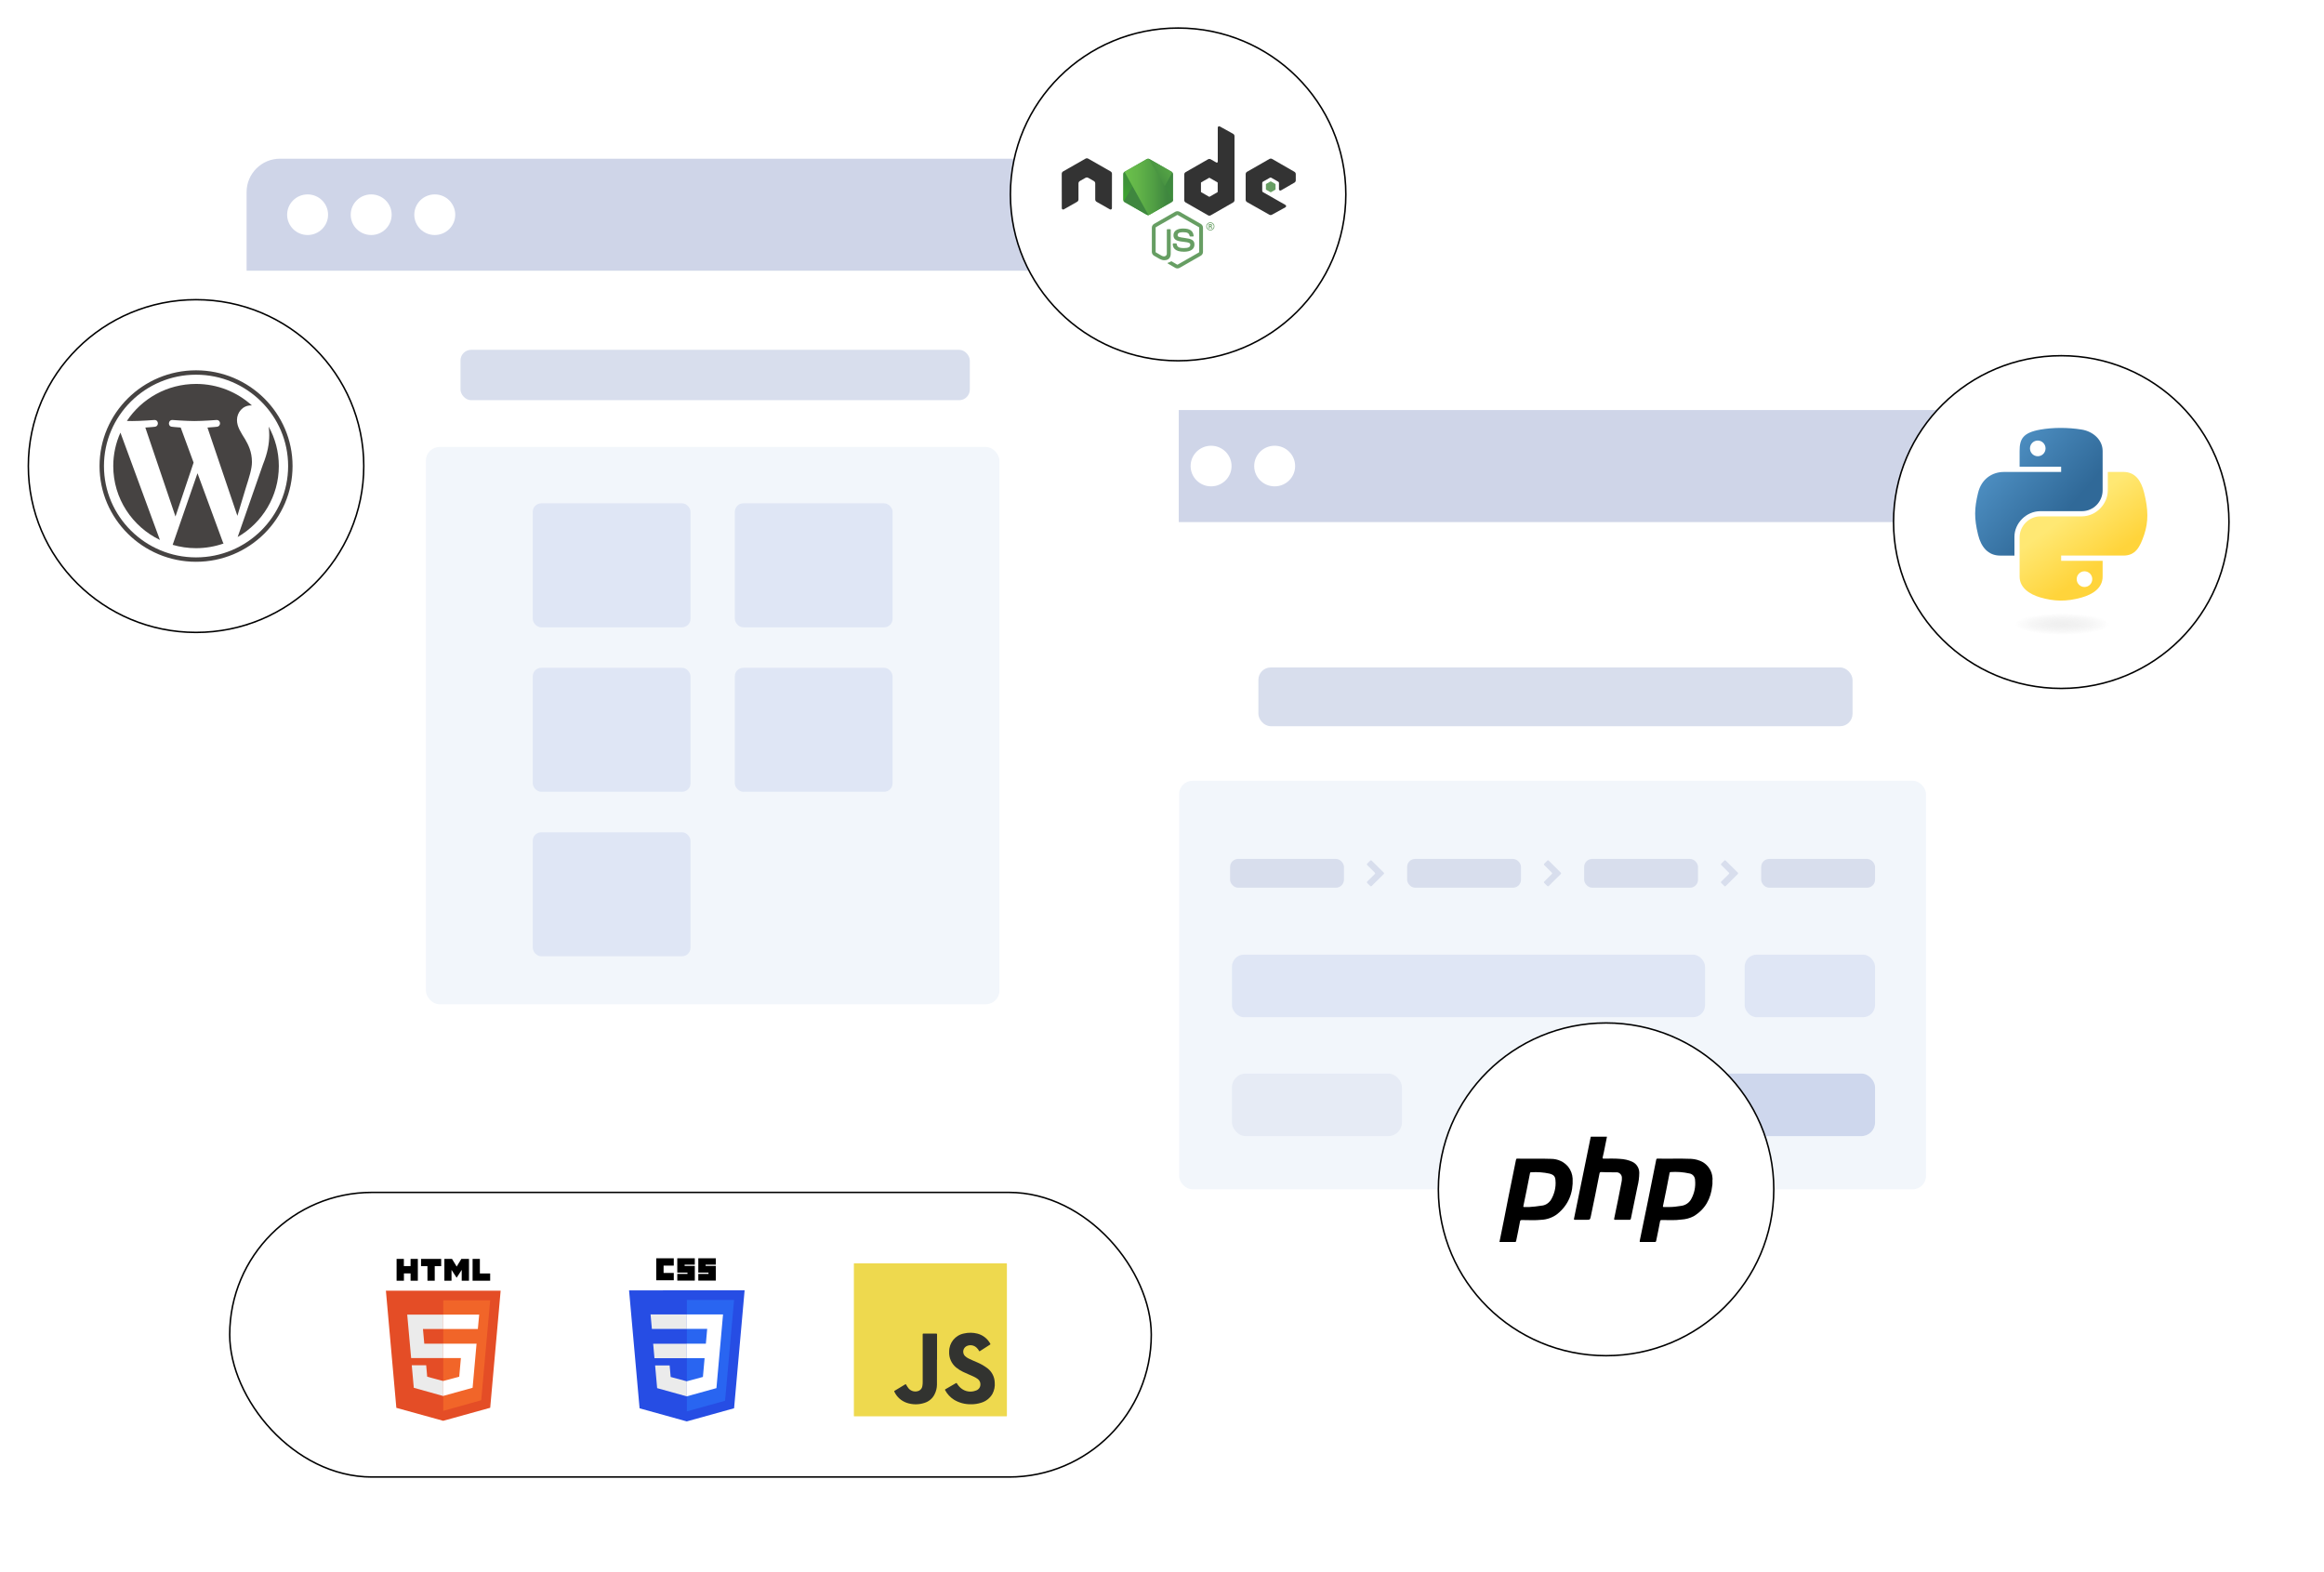 <svg xmlns="http://www.w3.org/2000/svg" xmlns:xlink="http://www.w3.org/1999/xlink" id="uuid-af899ea4-672e-493c-b826-d776441ea6b6" data-name="Layer 1" width="631.92" height="427.44" viewBox="0 0 631.92 427.44"><defs><style>      .uuid-5ba96023-0ec9-4b30-ae7f-756f87b82e87 {        fill: none;      }      .uuid-0a638060-de5c-42a2-b058-60a7c1ff2e64 {        fill: url(#uuid-de63e969-2707-4602-8eac-be5a4793ef7d);        isolation: isolate;        opacity: .444;      }      .uuid-e5c30805-94fa-46da-939b-1d1af9651aff {        filter: url(#uuid-9f43ec73-ebc1-4631-886a-c40ba2f072c7);      }      .uuid-e5c30805-94fa-46da-939b-1d1af9651aff, .uuid-22012a25-b351-4351-9e54-bee511dcd1bd, .uuid-672ac8e4-fa1f-4da1-ad76-0504c8aa2c34, .uuid-ed30fe80-5917-468b-9969-c96a1a8c9fd1, .uuid-acc12d6f-287f-4730-a7b3-deabd6a29427, .uuid-904587f3-32ab-4510-b388-6269bfec66ff {        fill: #fff;      }      .uuid-e5c30805-94fa-46da-939b-1d1af9651aff, .uuid-22012a25-b351-4351-9e54-bee511dcd1bd, .uuid-ed30fe80-5917-468b-9969-c96a1a8c9fd1, .uuid-acc12d6f-287f-4730-a7b3-deabd6a29427, .uuid-904587f3-32ab-4510-b388-6269bfec66ff {        stroke: #000;        stroke-miterlimit: 10;        stroke-width: .409px;      }      .uuid-b2dce9db-d4c3-4470-b579-140164ecca1a {        clip-rule: evenodd;      }      .uuid-b2dce9db-d4c3-4470-b579-140164ecca1a, .uuid-17c482ff-e78d-4ae5-9e7e-ec6506836a41 {        fill: url(#uuid-8506d1bb-7175-488c-bad3-285b4fa66ace);      }      .uuid-22012a25-b351-4351-9e54-bee511dcd1bd {        filter: url(#uuid-655b566b-0078-40c9-a850-ce5df82cab03);      }      .uuid-10750d89-793b-4ffe-a494-e8f7b25938b3 {        filter: url(#uuid-48eff112-6847-4602-a124-0fd983f48f61);      }      .uuid-6de4e7d3-f223-4f08-a5e1-38f3f3fd1f41 {        fill: #f2f6fb;      }      .uuid-b6682390-ae5a-45ca-817b-527cccea40b3, .uuid-a5039668-5666-43af-b6fe-90af4ccf34e8 {        fill: #679e63;      }      .uuid-f50c51d1-30a7-49d2-8d76-1eb5fd86b3a1 {        fill: #ebebeb;      }      .uuid-f51d968d-5f2d-4442-a4e2-e2ffeb475b04 {        fill: #e6ebf5;      }      .uuid-06e61367-89db-4d09-902d-7bde60dca7ce {        fill: #eed94e;      }      .uuid-0e8db0e6-0185-4755-bfed-bc110ceadd1c {        fill: #f16529;      }      .uuid-c9d9363b-cbc4-454a-b025-01b8eacd10db {        fill: #323330;      }      .uuid-66e86f35-f966-4732-aea6-c6ff0ed4d448 {        fill: #ced7ed;      }      .uuid-36f92893-9daa-4dba-a130-ae294723831f {        fill: #d8deed;      }      .uuid-845cf5ab-1eaf-4676-baf0-a7fc597ab367 {        fill: #cfd5e8;      }      .uuid-6924efbf-d300-4640-8879-8a766da614e3 {        fill: #dfe6f5;      }      .uuid-25c3d17e-0bde-4d7f-85d9-4d57fc16dc89 {        fill: #e44d26;      }      .uuid-f8d338e1-d968-40e3-b4fe-e426b60f79bd {        fill: #464342;      }      .uuid-1a76b102-cc6b-470a-9c52-7f61c3a5057d {        fill: #2965f1;      }      .uuid-f8ae3ed2-7059-45b4-b9ee-4ab0fcfba944 {        fill: #264de4;      }      .uuid-160b3880-2e01-41e1-987e-59625077762d {        fill: url(#uuid-398706b2-8f58-461f-9e45-4a7a0ce16aeb);      }      .uuid-9a5a436a-58d7-4189-bf97-e87be1c305fd {        fill: url(#uuid-66579838-5a38-4d77-95b4-335ee96901e4);      }      .uuid-c06a7b12-fce2-4754-9f9f-ef601e809c88 {        fill: url(#uuid-9f991c95-c28b-49e1-8f27-43c6690b6c9c);      }      .uuid-ed30fe80-5917-468b-9969-c96a1a8c9fd1 {        filter: url(#uuid-9ea6e336-394b-48fd-829b-c766cbba564c);      }      .uuid-acc12d6f-287f-4730-a7b3-deabd6a29427 {        filter: url(#uuid-e96f4f20-d2fe-4d87-b0ad-4ae46f05c19f);      }      .uuid-1675ecc2-b654-41c2-88a6-39d13f548aea {        fill: url(#uuid-950fc61d-dd3b-4905-99a3-603cb1feb09d);      }      .uuid-7c10ad71-5e14-40b7-9477-757405687ad5 {        filter: url(#uuid-d2f8f631-bcf6-4921-bbf2-f80d6983d10b);      }      .uuid-904587f3-32ab-4510-b388-6269bfec66ff {        filter: url(#uuid-01d883ea-4eb3-4842-a57b-8b18203e91a3);      }      .uuid-e93df104-29ce-4fe2-84e2-4abee7fe1eda {        fill: url(#uuid-1a09df46-d0e9-45de-8fcb-e64e5cfa6675);      }      .uuid-84b5b387-dcc0-4d11-8022-118581e4bcd7 {        fill: #333;      }      .uuid-84b5b387-dcc0-4d11-8022-118581e4bcd7, .uuid-a5039668-5666-43af-b6fe-90af4ccf34e8, .uuid-17c482ff-e78d-4ae5-9e7e-ec6506836a41 {        fill-rule: evenodd;      }      .uuid-39b371db-13e0-4d59-a97f-5c7833485fcd {        fill: url(#uuid-b0ac5890-ead6-44d5-a4c8-1f78cb726283);      }      .uuid-77cdc9f1-7504-49c8-9f09-423d39aeefe2 {        fill: url(#uuid-6af41883-e3d4-43c5-87d8-0b7454e3ad5e);      }      .uuid-14351e7c-2479-4643-9f5a-1c1130f12633 {        fill: url(#uuid-9623540f-1b81-45d8-8621-34ff05d26cd5);      }      .uuid-41abc803-a5ee-471a-a915-82ed5ea156af {        clip-path: url(#uuid-8d56fee9-8de5-4290-b466-7112cf0113e0);      }    </style><filter id="uuid-48eff112-6847-4602-a124-0fd983f48f61" data-name="drop-shadow-1" filterUnits="userSpaceOnUse"><feGaussianBlur stdDeviation="7.27"></feGaussianBlur></filter><filter id="uuid-d2f8f631-bcf6-4921-bbf2-f80d6983d10b" data-name="drop-shadow-2" filterUnits="userSpaceOnUse"><feGaussianBlur stdDeviation="12.723"></feGaussianBlur></filter><filter id="uuid-01d883ea-4eb3-4842-a57b-8b18203e91a3" data-name="drop-shadow-3" filterUnits="userSpaceOnUse"><feGaussianBlur stdDeviation="5.453"></feGaussianBlur></filter><filter id="uuid-655b566b-0078-40c9-a850-ce5df82cab03" data-name="drop-shadow-4" filterUnits="userSpaceOnUse"><feGaussianBlur stdDeviation="5.453"></feGaussianBlur></filter><filter id="uuid-9f43ec73-ebc1-4631-886a-c40ba2f072c7" data-name="drop-shadow-5" filterUnits="userSpaceOnUse"><feGaussianBlur stdDeviation="5.453"></feGaussianBlur></filter><filter id="uuid-e96f4f20-d2fe-4d87-b0ad-4ae46f05c19f" data-name="drop-shadow-6" filterUnits="userSpaceOnUse"><feGaussianBlur stdDeviation="5.453"></feGaussianBlur></filter><filter id="uuid-9ea6e336-394b-48fd-829b-c766cbba564c" data-name="drop-shadow-7" filterUnits="userSpaceOnUse"><feGaussianBlur stdDeviation="5.453"></feGaussianBlur></filter><linearGradient id="uuid-8506d1bb-7175-488c-bad3-285b4fa66ace" x1="314.629" y1="45.839" x2="309.197" y2="56.921" gradientTransform="matrix(1, 0, 0, 1, 0, 0)" gradientUnits="userSpaceOnUse"><stop offset="0" stop-color="#3f873f"></stop><stop offset=".33" stop-color="#3e8a3d"></stop><stop offset=".637" stop-color="#3e9537"></stop><stop offset=".934" stop-color="#3da82d"></stop><stop offset="1" stop-color="#3dae2b"></stop></linearGradient><clipPath id="uuid-8d56fee9-8de5-4290-b466-7112cf0113e0"><path class="uuid-b2dce9db-d4c3-4470-b579-140164ecca1a" d="M312.551,43.256c-.226-.13-.505-.13-.732,0l-6.061,3.469c-.227,.13-.366,.369-.366,.629v6.944c0,.259,.14,.499,.366,.629l6.061,3.472c.227,.13,.506,.13,.732,0l6.059-3.472c.226-.13,.366-.37,.366-.629v-6.944c0-.259-.14-.499-.366-.629l-6.059-3.469Z"></path></clipPath><linearGradient id="uuid-9f991c95-c28b-49e1-8f27-43c6690b6c9c" x1="311.264" y1="51.644" x2="326.59" y2="40.32" gradientTransform="matrix(1, 0, 0, 1, 0, 0)" gradientUnits="userSpaceOnUse"><stop offset=".138" stop-color="#3f873f"></stop><stop offset=".397" stop-color="#519f44"></stop><stop offset=".711" stop-color="#63b649"></stop><stop offset=".908" stop-color="#6abf4b"></stop></linearGradient><linearGradient id="uuid-b0ac5890-ead6-44d5-a4c8-1f78cb726283" x1="305.178" y1="42.005" x2="319.191" y2="42.005" gradientTransform="matrix(1, 0, 0, 1, 0, 0)" gradientUnits="userSpaceOnUse"><stop offset=".092" stop-color="#6abf4b"></stop><stop offset=".289" stop-color="#63b649"></stop><stop offset=".603" stop-color="#519f44"></stop><stop offset=".862" stop-color="#3f873f"></stop></linearGradient><linearGradient id="uuid-1a09df46-d0e9-45de-8fcb-e64e5cfa6675" x1="305.178" y1="50.825" x2="319.191" y2="50.825" gradientTransform="matrix(1, 0, 0, 1, 0, 0)" gradientUnits="userSpaceOnUse"><stop offset=".091" stop-color="#6abf4b"></stop><stop offset=".288" stop-color="#63b649"></stop><stop offset=".602" stop-color="#519f44"></stop><stop offset=".862" stop-color="#3f873f"></stop></linearGradient><linearGradient id="uuid-6af41883-e3d4-43c5-87d8-0b7454e3ad5e" x1="305.178" y1="54.793" x2="319.191" y2="54.793" xlink:href="#uuid-b0ac5890-ead6-44d5-a4c8-1f78cb726283"></linearGradient><linearGradient id="uuid-9623540f-1b81-45d8-8621-34ff05d26cd5" x1="305.178" y1="56.587" x2="319.191" y2="56.587" xlink:href="#uuid-b0ac5890-ead6-44d5-a4c8-1f78cb726283"></linearGradient><linearGradient id="uuid-950fc61d-dd3b-4905-99a3-603cb1feb09d" x1="321.207" y1="45.473" x2="312.604" y2="63.022" xlink:href="#uuid-8506d1bb-7175-488c-bad3-285b4fa66ace"></linearGradient><linearGradient id="uuid-66579838-5a38-4d77-95b4-335ee96901e4" x1="1056.792" y1="263.426" x2="1102.667" y2="223.967" gradientTransform="translate(-58.506 267.2) scale(.562 -.568)" gradientUnits="userSpaceOnUse"><stop offset="0" stop-color="#5a9fd4"></stop><stop offset="1" stop-color="#306998"></stop></linearGradient><linearGradient id="uuid-398706b2-8f58-461f-9e45-4a7a0ce16aeb" x1="1120.363" y1="200.32" x2="1104.017" y2="223.414" gradientTransform="translate(-58.506 267.2) scale(.562 -.568)" gradientUnits="userSpaceOnUse"><stop offset="0" stop-color="#ffd43b"></stop><stop offset="1" stop-color="#ffe873"></stop></linearGradient><radialGradient id="uuid-de63e969-2707-4602-8eac-be5a4793ef7d" cx="87.502" cy="-369.779" fx="87.502" fy="-369.779" r="13.394" gradientTransform="translate(204.648 188.696) rotate(-90) scale(.217 -.963)" gradientUnits="userSpaceOnUse"><stop offset="0" stop-color="#b8b8b8" stop-opacity=".498"></stop><stop offset="1" stop-color="#7f7f7f" stop-opacity="0"></stop></radialGradient></defs><g class="uuid-10750d89-793b-4ffe-a494-e8f7b25938b3"><path class="uuid-672ac8e4-fa1f-4da1-ad76-0504c8aa2c34" d="M295.428,141.951h253.465v211.871c0,5.016-4.072,9.088-9.088,9.088h-235.289c-5.016,0-9.088-4.072-9.088-9.088V141.951h0Z"></path><path class="uuid-845cf5ab-1eaf-4676-baf0-a7fc597ab367" d="M304.515,111.487h235.289c5.016,0,9.088,4.072,9.088,9.088v21.376h-253.465v-21.376c0-5.016,4.072-9.088,9.088-9.088Z"></path><g><ellipse class="uuid-672ac8e4-fa1f-4da1-ad76-0504c8aa2c34" cx="312.018" cy="126.719" rx="5.566" ry="5.521"></ellipse><ellipse class="uuid-672ac8e4-fa1f-4da1-ad76-0504c8aa2c34" cx="329.306" cy="126.719" rx="5.566" ry="5.521"></ellipse><ellipse class="uuid-672ac8e4-fa1f-4da1-ad76-0504c8aa2c34" cx="346.594" cy="126.719" rx="5.566" ry="5.521"></ellipse></g></g><g><rect class="uuid-36f92893-9daa-4dba-a130-ae294723831f" x="342.168" y="181.48" width="161.558" height="15.983" rx="3.378" ry="3.378"></rect><rect class="uuid-6de4e7d3-f223-4f08-a5e1-38f3f3fd1f41" x="320.618" y="212.295" width="203.085" height="111.086" rx="3.635" ry="3.635"></rect><g><g><rect class="uuid-36f92893-9daa-4dba-a130-ae294723831f" x="334.474" y="233.548" width="30.962" height="7.818" rx="2.173" ry="2.173"></rect><path class="uuid-36f92893-9daa-4dba-a130-ae294723831f" d="M372.586,240.908l-.832-.825c-.106-.106-.106-.277,0-.382l2.069-2.052c.106-.106,.106-.277,0-.382l-2.069-2.053c-.106-.106-.106-.277,0-.382l.832-.825c.106-.105,.279-.105,.385,0l3.287,3.26c.106,.106,.106,.277-0,.382l-3.287,3.259c-.106,.105-.279,.105-.385-0Z"></path></g><g><rect class="uuid-36f92893-9daa-4dba-a130-ae294723831f" x="382.611" y="233.548" width="30.962" height="7.818" rx="2.173" ry="2.173"></rect><path class="uuid-36f92893-9daa-4dba-a130-ae294723831f" d="M420.722,240.908l-.832-.825c-.106-.106-.106-.277,0-.382l2.069-2.052c.106-.106,.106-.277,0-.382l-2.069-2.053c-.106-.106-.106-.277,0-.382l.832-.825c.106-.105,.279-.105,.385,0l3.287,3.26c.106,.106,.106,.277-0,.382l-3.287,3.259c-.106,.105-.279,.105-.385-0Z"></path></g><g><rect class="uuid-36f92893-9daa-4dba-a130-ae294723831f" x="430.747" y="233.548" width="30.962" height="7.818" rx="2.173" ry="2.173"></rect><path class="uuid-36f92893-9daa-4dba-a130-ae294723831f" d="M468.859,240.908l-.832-.825c-.106-.106-.106-.277,0-.382l2.069-2.052c.106-.106,.106-.277,0-.382l-2.069-2.053c-.106-.106-.106-.277,0-.382l.832-.825c.106-.105,.279-.105,.385,0l3.287,3.26c.106,.106,.106,.277-0,.382l-3.287,3.259c-.106,.105-.279,.105-.385-0Z"></path></g><rect class="uuid-36f92893-9daa-4dba-a130-ae294723831f" x="478.883" y="233.548" width="30.962" height="7.818" rx="2.173" ry="2.173"></rect></g><rect class="uuid-6924efbf-d300-4640-8879-8a766da614e3" x="334.987" y="259.572" width="128.635" height="17.006" rx="3.266" ry="3.266"></rect><rect class="uuid-6924efbf-d300-4640-8879-8a766da614e3" x="474.392" y="259.572" width="35.454" height="17.006" rx="3.266" ry="3.266"></rect><rect class="uuid-66e86f35-f966-4732-aea6-c6ff0ed4d448" x="463.622" y="291.907" width="46.223" height="17.006" rx="3.729" ry="3.729"></rect><rect class="uuid-f51d968d-5f2d-4442-a4e2-e2ffeb475b04" x="334.987" y="291.907" width="46.223" height="17.006" rx="3.729" ry="3.729"></rect></g><g class="uuid-7c10ad71-5e14-40b7-9477-757405687ad5"><path class="uuid-672ac8e4-fa1f-4da1-ad76-0504c8aa2c34" d="M67.051,73.612h253.465v211.871c0,5.016-4.072,9.088-9.088,9.088H76.139c-5.016,0-9.088-4.072-9.088-9.088V73.612h0Z"></path><path class="uuid-845cf5ab-1eaf-4676-baf0-a7fc597ab367" d="M76.139,43.148h235.289c5.016,0,9.088,4.072,9.088,9.088v21.376H67.051v-21.376c0-5.016,4.072-9.088,9.088-9.088Z"></path><g><ellipse class="uuid-672ac8e4-fa1f-4da1-ad76-0504c8aa2c34" cx="83.642" cy="58.38" rx="5.566" ry="5.521"></ellipse><ellipse class="uuid-672ac8e4-fa1f-4da1-ad76-0504c8aa2c34" cx="100.93" cy="58.38" rx="5.566" ry="5.521"></ellipse><ellipse class="uuid-672ac8e4-fa1f-4da1-ad76-0504c8aa2c34" cx="118.218" cy="58.38" rx="5.566" ry="5.521"></ellipse></g></g><g><rect class="uuid-36f92893-9daa-4dba-a130-ae294723831f" x="125.216" y="95.116" width="138.486" height="13.7" rx="2.896" ry="2.896"></rect><rect class="uuid-6de4e7d3-f223-4f08-a5e1-38f3f3fd1f41" x="115.808" y="121.53" width="155.951" height="151.537" rx="3.721" ry="3.721"></rect><g><rect class="uuid-6924efbf-d300-4640-8879-8a766da614e3" x="144.867" y="136.856" width="42.886" height="33.712" rx="2.296" ry="2.296"></rect><rect class="uuid-6924efbf-d300-4640-8879-8a766da614e3" x="199.814" y="136.856" width="42.886" height="33.712" rx="2.296" ry="2.296"></rect></g><g><rect class="uuid-6924efbf-d300-4640-8879-8a766da614e3" x="144.867" y="181.577" width="42.886" height="33.712" rx="2.296" ry="2.296"></rect><rect class="uuid-6924efbf-d300-4640-8879-8a766da614e3" x="199.814" y="181.577" width="42.886" height="33.712" rx="2.296" ry="2.296"></rect></g><rect class="uuid-6924efbf-d300-4640-8879-8a766da614e3" x="144.867" y="226.298" width="42.886" height="33.712" rx="2.296" ry="2.296"></rect></g><ellipse class="uuid-904587f3-32ab-4510-b388-6269bfec66ff" cx="53.309" cy="126.719" rx="45.603" ry="45.236"></ellipse><ellipse class="uuid-22012a25-b351-4351-9e54-bee511dcd1bd" cx="320.343" cy="52.859" rx="45.603" ry="45.236"></ellipse><ellipse class="uuid-e5c30805-94fa-46da-939b-1d1af9651aff" cx="560.477" cy="141.951" rx="45.603" ry="45.236"></ellipse><ellipse class="uuid-acc12d6f-287f-4730-a7b3-deabd6a29427" cx="436.708" cy="323.381" rx="45.603" ry="45.236"></ellipse><rect class="uuid-ed30fe80-5917-468b-9969-c96a1a8c9fd1" x="62.461" y="324.217" width="250.584" height="77.386" rx="38.693" ry="38.693"></rect><g><g><path class="uuid-b6682390-ae5a-45ca-817b-527cccea40b3" d="M320.151,72.984c-.21,0-.419-.054-.603-.16l-1.919-1.126c-.286-.159-.146-.215-.052-.248,.382-.132,.46-.162,.868-.391,.042-.024,.099-.015,.143,.011l1.474,.868c.053,.029,.129,.029,.178,0l5.747-3.29c.053-.03,.088-.091,.088-.154v-6.578c0-.064-.034-.124-.089-.157l-5.744-3.287c-.053-.031-.124-.031-.177,0l-5.743,3.288c-.056,.032-.091,.094-.091,.156v6.578c0,.063,.035,.123,.091,.152l1.574,.902c.854,.424,1.377-.075,1.377-.577v-6.495c0-.092,.074-.164,.167-.164h.729c.091,0,.167,.072,.167,.164v6.495c0,1.131-.621,1.779-1.702,1.779-.332,0-.594,0-1.324-.357l-1.507-.861c-.372-.213-.603-.613-.603-1.04v-6.578c0-.427,.23-.826,.603-1.039l5.747-3.294c.364-.204,.847-.204,1.208,0l5.746,3.294c.372,.213,.604,.612,.604,1.039v6.578c0,.427-.231,.825-.604,1.04l-5.746,3.291c-.184,.106-.392,.16-.605,.16Z"></path><path class="uuid-b6682390-ae5a-45ca-817b-527cccea40b3" d="M321.926,68.451c-2.515,0-3.042-1.145-3.042-2.105,0-.091,.074-.164,.166-.164h.743c.083,0,.152,.059,.165,.14,.112,.75,.447,1.129,1.967,1.129,1.211,0,1.726-.272,1.726-.909,0-.367-.146-.64-2.028-.823-1.572-.154-2.545-.499-2.545-1.747,0-1.15,.977-1.836,2.616-1.836,1.841,0,2.752,.634,2.867,1.994,.004,.047-.012,.092-.044,.127-.032,.033-.075,.053-.122,.053h-.746c-.077,0-.146-.054-.161-.129-.179-.79-.614-1.042-1.795-1.042-1.322,0-1.475,.457-1.475,.799,0,.415,.181,.535,1.966,.77,1.766,.231,2.605,.559,2.605,1.791,0,1.242-1.044,1.953-2.865,1.953Z"></path></g><path class="uuid-b6682390-ae5a-45ca-817b-527cccea40b3" d="M330.212,61.552c0,.604-.498,1.099-1.108,1.099-.604,0-1.108-.488-1.108-1.099,0-.622,.516-1.099,1.108-1.099,.598,0,1.108,.477,1.108,1.099Zm-2.036-.003c0,.512,.416,.924,.926,.924,.516,0,.932-.421,.932-.924,0-.511-.422-.918-.932-.918-.504,0-.926,.401-.926,.918Zm.512-.613h.428c.146,0,.434,0,.434,.326,0,.227-.146,.273-.235,.302,.17,.012,.182,.122,.205,.279,.012,.099,.03,.267,.064,.325h-.263c-.006-.058-.047-.372-.047-.389-.017-.07-.041-.105-.129-.105h-.217v.494h-.24v-1.232Zm.235,.541h.193c.158,0,.188-.11,.188-.174,0-.169-.117-.169-.182-.169h-.199v.343Z"></path><path class="uuid-84b5b387-dcc0-4d11-8022-118581e4bcd7" d="M302.355,47.246c0-.263-.139-.504-.368-.634l-6.093-3.478c-.103-.06-.219-.091-.335-.096h-.063c-.116,.005-.232,.036-.336,.096l-6.093,3.478c-.227,.13-.368,.372-.368,.634l.013,9.365c0,.13,.068,.251,.184,.315,.113,.067,.253,.067,.365,0l3.621-2.057c.229-.135,.368-.373,.368-.633v-4.375c0-.261,.139-.502,.367-.632l1.542-.881c.115-.066,.24-.098,.369-.098,.125,0,.254,.032,.366,.098l1.541,.881c.228,.13,.368,.371,.368,.632v4.375c0,.26,.141,.5,.369,.633l3.62,2.057c.114,.067,.255,.067,.368,0,.112-.064,.183-.185,.183-.315l.012-9.365Z"></path><path class="uuid-84b5b387-dcc0-4d11-8022-118581e4bcd7" d="M331.671,34.372c-.114-.063-.253-.062-.366,.004-.112,.066-.182,.185-.182,.315v9.275c0,.091-.049,.176-.129,.221-.08,.046-.178,.046-.258,0l-1.526-.872c-.228-.13-.508-.13-.735,0l-6.095,3.489c-.228,.13-.368,.371-.368,.632v6.98c0,.261,.14,.502,.368,.632l6.095,3.492c.228,.13,.508,.13,.736,0l6.096-3.492c.228-.131,.368-.372,.368-.632v-17.399c0-.265-.144-.509-.377-.638l-3.627-2.008Zm-.565,17.751c0,.065-.035,.125-.092,.158l-2.093,1.197c-.057,.032-.127,.032-.184,0l-2.093-1.197c-.057-.032-.092-.093-.092-.158v-2.397c0-.065,.035-.125,.092-.158l2.093-1.199c.057-.033,.127-.033,.184,0l2.093,1.199c.057,.033,.092,.093,.092,.158v2.397Z"></path><g><path class="uuid-84b5b387-dcc0-4d11-8022-118581e4bcd7" d="M351.967,49.663c.227-.131,.366-.371,.366-.631v-1.691c0-.26-.14-.501-.366-.631l-6.056-3.488c-.228-.131-.509-.132-.737-.001l-6.093,3.489c-.228,.13-.368,.371-.368,.632v6.978c0,.262,.142,.505,.372,.634l6.055,3.422c.223,.126,.497,.128,.722,.004l3.662-2.019c.116-.064,.189-.185,.189-.317,.001-.132-.07-.253-.185-.319l-6.131-3.491c-.115-.065-.185-.186-.185-.317v-2.187c0-.13,.07-.251,.184-.316l1.908-1.091c.114-.065,.254-.065,.367,0l1.909,1.091c.114,.065,.184,.186,.184,.316v1.721c0,.131,.07,.251,.184,.316,.114,.065,.255,.065,.368-.001l3.649-2.104Z"></path><path class="uuid-a5039668-5666-43af-b6fe-90af4ccf34e8" d="M345.452,49.336c.044-.025,.098-.025,.141,0l1.17,.669c.044,.025,.071,.071,.071,.121v1.34c0,.05-.027,.096-.071,.121l-1.17,.669c-.044,.025-.098,.025-.141,0l-1.169-.669c-.044-.025-.071-.071-.071-.121v-1.34c0-.05,.027-.096,.071-.121l1.169-.669Z"></path></g><g><path class="uuid-17c482ff-e78d-4ae5-9e7e-ec6506836a41" d="M312.551,43.256c-.226-.13-.505-.13-.732,0l-6.061,3.469c-.227,.13-.366,.369-.366,.629v6.944c0,.259,.14,.499,.366,.629l6.061,3.472c.227,.13,.506,.13,.732,0l6.059-3.472c.226-.13,.366-.37,.366-.629v-6.944c0-.259-.14-.499-.366-.629l-6.059-3.469Z"></path><g class="uuid-41abc803-a5ee-471a-a915-82ed5ea156af"><g><path class="uuid-5ba96023-0ec9-4b30-ae7f-756f87b82e87" d="M311.806,43.256l-6.074,3.469c-.227,.13-.392,.369-.392,.629v6.944c0,.172,.074,.334,.189,.462l6.824-11.579c-.183-.045-.382-.02-.548,.075Z"></path><path class="uuid-5ba96023-0ec9-4b30-ae7f-756f87b82e87" d="M312.388,58.47c.059-.016,.117-.039,.171-.07l6.067-3.472c.226-.13,.381-.37,.381-.629v-6.944c0-.191-.086-.371-.221-.504l-6.397,11.62Z"></path><path class="uuid-c06a7b12-fce2-4754-9f9f-ef601e809c88" d="M318.622,46.726l-6.078-3.469c-.06-.034-.124-.059-.19-.075l-6.824,11.579c.059,.066,.128,.123,.204,.167l6.088,3.472c.172,.099,.377,.122,.565,.07l6.397-11.62c-.049-.048-.103-.09-.163-.124Z"></path></g><g><path class="uuid-5ba96023-0ec9-4b30-ae7f-756f87b82e87" d="M319.007,54.299v-6.944c0-.259-.158-.499-.384-.629l-6.078-3.469c-.07-.04-.145-.066-.223-.081l6.663,11.291c.014-.054,.023-.11,.023-.167Z"></path><path class="uuid-5ba96023-0ec9-4b30-ae7f-756f87b82e87" d="M305.733,46.726c-.227,.13-.392,.369-.392,.629v6.944c0,.259,.167,.499,.393,.629l6.088,3.472c.143,.082,.309,.112,.468,.09l-6.522-11.785-.037,.021Z"></path><polygon class="uuid-39b371db-13e0-4d59-a97f-5c7833485fcd" points="311.617 41.981 311.534 42.028 311.645 42.028 311.617 41.981"></polygon><path class="uuid-e93df104-29ce-4fe2-84e2-4abee7fe1eda" d="M318.626,54.928c.177-.101,.308-.27,.358-.462l-6.663-11.291c-.174-.034-.359-.008-.515,.081l-6.037,3.448,6.522,11.785c.093-.013,.184-.042,.268-.09l6.067-3.472Z"></path><polygon class="uuid-77cdc9f1-7504-49c8-9f09-423d39aeefe2" points="319.191 54.816 319.151 54.748 319.151 54.839 319.191 54.816"></polygon><path class="uuid-14351e7c-2479-4643-9f5a-1c1130f12633" d="M318.626,54.928l-6.067,3.472c-.083,.048-.175,.078-.268,.09l.121,.218,6.739-3.869v-.091l-.167-.282c-.05,.192-.182,.361-.358,.462Z"></path><path class="uuid-1675ecc2-b654-41c2-88a6-39d13f548aea" d="M318.626,54.928l-6.067,3.472c-.083,.048-.175,.078-.268,.09l.121,.218,6.739-3.869v-.091l-.167-.282c-.05,.192-.182,.361-.358,.462Z"></path></g></g></g></g><g><path class="uuid-9a5a436a-58d7-4189-bf97-e87be1c305fd" d="M560.196,116.35c-1.931,.009-3.774,.172-5.395,.457-4.78,.838-5.648,2.59-5.648,5.824v4.27h11.292v1.423h-15.529c-3.282,0-6.158,1.957-7.055,5.678-1.037,4.266-1.083,6.931,0,11.385,.803,3.316,2.72,5.678,6.002,5.678h3.883v-5.118c0-3.697,3.225-6.96,7.055-6.96h11.279c3.14,0,5.648-2.564,5.648-5.69v-10.666c0-3.036-2.582-5.314-5.648-5.824-1.94-.32-3.953-.466-5.884-.457l0,.002Zm-6.107,3.434c1.167,0,2.119,.96,2.119,2.141,0,1.176-.953,2.128-2.119,2.128-1.17,0-2.119-.951-2.119-2.128,0-1.181,.948-2.141,2.119-2.141Z"></path><path class="uuid-160b3880-2e01-41e1-987e-59625077762d" d="M573.134,128.321v4.976c0,3.857-3.296,7.102-7.055,7.102h-11.279c-3.09,0-5.648,2.623-5.648,5.69v10.666c0,3.036,2.661,4.821,5.648,5.69,3.575,1.043,7.004,1.231,11.279,0,2.843-.816,5.648-2.46,5.648-5.69v-4.27h-11.279v-1.423h16.927c3.282,0,4.507-2.271,5.648-5.678,1.179-3.509,1.129-6.885,0-11.385-.811-3.241-2.36-5.678-5.648-5.678h-4.237l-.004-.002Zm-6.343,27.014c1.17,0,2.119,.951,2.119,2.128,0,1.181-.948,2.141-2.119,2.141-1.167,0-2.119-.96-2.119-2.141,0-1.176,.953-2.128,2.119-2.128Z"></path><path class="uuid-0a638060-de5c-42a2-b058-60a7c1ff2e64" d="M575.719,169.705c0,1.608-6.776,2.911-15.135,2.911s-15.135-1.303-15.135-2.911h0c0-1.608,6.776-2.911,15.135-2.911s15.135,1.303,15.135,2.911Z"></path></g><g><path d="M465.698,320.761c-.123-.183,0-.366-.061-.548-.123-1.767-1.106-3.29-2.58-4.204-.983-.548-2.088-.853-3.194-.914-3.071-.122-6.08,0-9.151-.061-.246,0-.307,.061-.369,.305-1.474,7.372-2.948,14.744-4.484,22.055-.061,.305,.061,.305,.246,.305h3.869c.307,0,.307-.122,.369-.366,.369-1.767,.737-3.534,1.044-5.239,.061-.305,.184-.366,.491-.366,1.781,0,3.562,.122,5.282-.122,1.167-.061,2.334-.366,3.378-.914,3.132-1.889,4.668-4.752,5.036-8.286,.061-.122,0-.305,.061-.487v-1.158h.061Zm-5.896,5.361c-.553,.975-1.597,1.645-2.764,1.767-1.044,.183-2.15,.305-3.255,.305h-1.351c-.246,0-.307-.061-.246-.305,.614-2.985,1.228-5.91,1.781-8.895,0-.122,.061-.305,.246-.305,1.72-.122,3.439,0,5.098,.366,.921,.122,1.597,.914,1.597,1.828,.184,1.828-.184,3.595-1.106,5.239Z"></path><path d="M427.618,320.457c-.061-1.158-.491-2.315-1.228-3.229-1.106-1.34-2.825-2.132-4.606-2.132-3.071-.122-6.142,0-9.213-.061-.307,0-.307,.122-.369,.366-.676,3.351-1.351,6.702-2.027,9.992-.798,4.082-1.597,8.164-2.457,12.307h4.238c.246,0,.246-.122,.307-.305,.369-1.767,.737-3.534,1.044-5.239,.061-.366,.184-.426,.553-.426,1.781,0,3.501,.122,5.221-.061,1.535-.061,3.071-.609,4.299-1.523,3.132-2.498,4.422-5.849,4.238-9.687Zm-6.019,5.971c-.614,.792-1.474,1.34-2.518,1.401-1.106,.183-2.211,.305-3.317,.366h-1.29c-.246,0-.307-.061-.246-.305,.614-2.985,1.228-5.91,1.781-8.834,.061-.122,0-.305,.246-.305,1.72-.122,3.439,0,5.098,.366,1.106,.305,1.535,.731,1.597,1.828,.184,1.889-.307,3.838-1.351,5.483Z"></path><path d="M432.593,309.064h4.361l-.86,4.265c-.123,.426-.184,.914-.307,1.34-.061,.305,0,.366,.307,.366,1.474,0,2.887-.061,4.361,.061,1.167,.061,2.334,.305,3.378,.792,1.167,.548,1.904,1.706,1.904,2.985s-.184,2.559-.491,3.777c-.614,2.924-1.167,5.788-1.781,8.651-.061,.305-.184,.366-.491,.366h-3.747c-.307,0-.369-.061-.307-.366,.676-3.229,1.351-6.519,1.965-9.748,.123-.426,.123-.792,.123-1.218,.061-.792-.553-1.523-1.351-1.584h-.921c-1.106,0-2.211,0-3.317-.061-.307,0-.43,.061-.491,.366-.737,3.838-1.535,7.676-2.334,11.515-.246,1.097-.184,1.097-1.351,1.097h-2.948c-.246,0-.369-.061-.307-.305,1.535-7.372,3.01-14.805,4.545-22.237l.061-.061Z"></path></g><g><path class="uuid-f8d338e1-d968-40e3-b4fe-e426b60f79bd" d="M30.796,126.719c0,8.839,5.178,16.477,12.687,20.097l-10.738-29.184c-1.249,2.777-1.949,5.85-1.949,9.088Z"></path><path class="uuid-f8d338e1-d968-40e3-b4fe-e426b60f79bd" d="M68.504,125.592c0-2.76-.999-4.671-1.856-6.158-1.141-1.839-2.211-3.397-2.211-5.236,0-2.053,1.569-3.963,3.78-3.963,.1,0,.194,.012,.292,.018-4.005-3.64-9.341-5.862-15.201-5.862-7.864,0-14.783,4.002-18.809,10.065,.528,.016,1.026,.027,1.449,.027,2.355,0,5.999-.283,5.999-.283,1.214-.071,1.357,1.697,.144,1.839,0,0-1.219,.142-2.576,.213l8.198,24.187,4.926-14.656-3.507-9.532c-1.212-.071-2.361-.213-2.361-.213-1.213-.071-1.071-1.91,.142-1.839,0,0,3.718,.283,5.93,.283,2.354,0,5.999-.283,5.999-.283,1.214-.071,1.357,1.697,.144,1.839,0,0-1.222,.142-2.576,.213l8.135,24.004,2.245-7.443c.973-3.089,1.714-5.307,1.714-7.218Z"></path><path class="uuid-f8d338e1-d968-40e3-b4fe-e426b60f79bd" d="M53.702,128.672l-6.754,19.468c2.017,.588,4.149,.91,6.359,.91,2.621,0,5.135-.45,7.475-1.266-.06-.096-.115-.197-.16-.308l-6.92-18.804Z"></path><path class="uuid-f8d338e1-d968-40e3-b4fe-e426b60f79bd" d="M73.059,116.005c.097,.711,.152,1.475,.152,2.296,0,2.266-.427,4.813-1.712,7.998l-6.876,19.721c6.692-3.871,11.194-11.063,11.194-19.301,0-3.882-.999-7.533-2.758-10.714Z"></path><path class="uuid-f8d338e1-d968-40e3-b4fe-e426b60f79bd" d="M53.307,100.69c-14.469,0-26.241,11.676-26.241,26.029,0,14.354,11.772,26.03,26.241,26.03s26.242-11.676,26.242-26.03c-0-14.352-11.774-26.029-26.242-26.029Zm0,50.866c-13.806,0-25.038-11.142-25.038-24.837,0-13.694,11.232-24.835,25.038-24.835,13.805,0,25.037,11.141,25.037,24.835,0,13.695-11.232,24.837-25.037,24.837Z"></path></g><g><path id="uuid-48f90656-86cc-4d5e-95da-c755767a0832" data-name="Path 1948" class="uuid-06e61367-89db-4d09-902d-7bde60dca7ce" d="M232.18,385.078v-41.545c.069-.024,.142-.031,.214-.018h41.15c.271,0,.243-.028,.243,.243v41.108c.008,.072,.004,.144-.012,.215-.069,.023-.142,.029-.214,.017h-41.167c-.072,.012-.145,.006-.214-.018"></path><path id="uuid-d5965a48-a1bd-463f-962e-ec459d15cee2" data-name="Path 1949" class="uuid-c9d9363b-cbc4-454a-b025-01b8eacd10db" d="M264.038,381.821c-1.642,.041-3.262-.394-4.663-1.251-1.005-.644-1.827-1.534-2.389-2.587-.067-.123-.048-.172,.07-.239,.961-.549,1.919-1.104,2.873-1.664,.127-.074,.183-.065,.26,.061,.294,.502,.674,.949,1.122,1.32,1.125,.929,2.666,1.175,4.025,.642,.706-.199,1.206-.825,1.244-1.557,.058-.625-.219-1.234-.728-1.6-.383-.281-.795-.519-1.231-.708-.912-.43-1.857-.782-2.761-1.228-.667-.318-1.293-.714-1.867-1.179-1.294-1.06-2.002-2.676-1.906-4.346-.012-2.392,1.68-4.454,4.028-4.909,1.213-.283,2.476-.268,3.682,.043,1.5,.399,2.765,1.406,3.49,2.778,.055,.094,.031,.131-.05,.183-.938,.6-1.875,1.202-2.811,1.807-.1,.065-.14,.037-.193-.056-.179-.331-.41-.632-.683-.891-.68-.656-1.682-.852-2.559-.5-.874,.342-1.305,1.329-.963,2.203,.079,.202,.196,.387,.345,.545,.289,.281,.621,.514,.983,.689,.749,.388,1.54,.686,2.308,1.031,1.029,.428,1.999,.988,2.884,1.665,1.178,.929,1.885,2.333,1.93,3.833,.098,1.077-.122,2.16-.633,3.113-.673,1.152-1.76,2.004-3.039,2.383-.894,.289-1.829,.433-2.769,.426"></path><path id="uuid-51066ef5-8294-4cbc-a7c0-ed1e8a86847c" data-name="Path 1950" class="uuid-c9d9363b-cbc4-454a-b025-01b8eacd10db" d="M254.774,369.703c0,2.262,.015,4.523-.007,6.785-.008,.907-.225,1.8-.636,2.609-.558,1.143-1.569,1.999-2.788,2.362-1.554,.51-3.232,.501-4.781-.025-1.5-.51-2.725-1.612-3.392-3.049-.052-.1-.044-.152,.06-.215,.977-.585,1.953-1.175,2.926-1.769,.105-.064,.147-.055,.206,.053,.207,.382,.448,.746,.719,1.086,.712,.799,1.865,1.035,2.834,.581,.516-.265,.857-.779,.9-1.357,.055-.33,.081-.665,.075-1,0-4.305-.002-8.61-.005-12.916,0-.205,.057-.245,.25-.244,1.147,.01,2.295,.01,3.442,0,.18,0,.216,.051,.215,.22-.005,2.295-.005,4.589,0,6.884h-.014"></path></g><g><path id="uuid-50088a25-9d51-40c4-885e-cb6d461072fb" data-name="Path 1951" class="uuid-f8ae3ed2-7059-45b4-b9ee-4ab0fcfba944" d="M202.467,350.847l-2.862,32.065-12.866,3.573-12.83-3.562-2.86-32.071,31.418-.005Z"></path><path id="uuid-2f548f17-2447-4d73-adf5-fb917072055e" data-name="Path 1952" class="uuid-1a76b102-cc6b-470a-9c52-7f61c3a5057d" d="M197.154,380.871l2.446-27.4h-12.843v30.284l10.397-2.884Z"></path><path id="uuid-39f6dca6-9051-4594-8173-30a2aceb145e" data-name="Path 1953" class="uuid-f50c51d1-30a7-49d2-8d76-1eb5fd86b3a1" d="M177.603,365.364l.352,3.933h8.8v-3.933h-9.152Z"></path><path id="uuid-d41b51f9-499d-457a-aa67-fb612ba77bff" data-name="Path 1954" class="uuid-f50c51d1-30a7-49d2-8d76-1eb5fd86b3a1" d="M186.758,357.402h-9.863l.358,3.933h9.506l-.001-3.933Z"></path><path id="uuid-707931c3-5385-4b01-af1d-f91ee0c4b5f8" data-name="Path 1955" class="uuid-f50c51d1-30a7-49d2-8d76-1eb5fd86b3a1" d="M186.758,379.671v-4.092h-.017l-4.38-1.183-.281-3.137h-3.948l.551,6.177,8.057,2.236,.018-.001Z"></path><path id="uuid-14b4836a-7c78-47bb-b3c5-b03c025e182c" data-name="Path 1956" d="M178.443,342.132h4.764v1.992h-2.772v1.993h2.772v1.992h-4.764l0-5.977Z"></path><path id="uuid-7a3f2eb7-a492-441c-8ba6-2bae4b1d9f55" data-name="Path 1957" d="M184.159,342.132h4.764v1.732h-2.769v.347h2.772v3.984h-4.764v-1.822h2.771v-.347h-2.771l-.003-3.894Z"></path><path id="uuid-d2c98e76-6594-42d6-8c08-83fd42d0c096" data-name="Path 1958" d="M189.876,342.132h4.761v1.732h-2.772v.347h2.772v3.984h-4.764v-1.822h2.771v-.347h-2.771l.003-3.894Z"></path><path id="uuid-76f0edf7-705e-4eba-aedb-6c60cbf84bd1" data-name="Path 1959" class="uuid-672ac8e4-fa1f-4da1-ad76-0504c8aa2c34" d="M191.587,369.292l-.457,5.1-4.386,1.184v4.093l8.063-2.235,.06-.665,.924-10.355,.1-1.057,.71-7.961h-9.852v3.933h5.542l-.358,4.028h-5.184v3.935h4.838Z"></path></g><g><path id="uuid-6ecefb70-29c7-45b7-9624-f38851a4e73d" data-name="Path 1960" d="M107.838,342.291h1.977v1.961h1.823v-1.961h1.978v5.934h-1.978v-1.978h-1.805v1.978h-1.995m8.392-3.955h-1.745v-1.978h5.478v1.978h-1.754v3.955h-1.978m4.6-5.934h2.073l1.272,2.09,1.273-2.09h2.073v5.934h-1.978v-2.941l-1.384,2.133-1.385-2.133v2.941h-1.943m7.671-5.934h1.978v3.973h2.8v1.961h-4.782"></path><path id="uuid-730abe71-1877-43a9-aeaa-d04605a8a46a" data-name="Path 1961" class="uuid-25c3d17e-0bde-4d7f-85d9-4d57fc16dc89" d="M107.769,382.794l-2.838-31.853h31.2l-2.839,31.835-12.787,3.543"></path><path id="uuid-f9dc3525-89b4-489e-9bc7-6df36c35a93d" data-name="Path 1962" class="uuid-0e8db0e6-0185-4755-bfed-bc110ceadd1c" d="M120.531,383.611v-30.055h12.753l-2.434,27.175"></path><path id="uuid-c299650f-af60-4d9a-8a0b-033bcbb8749b" data-name="Path 1963" class="uuid-f50c51d1-30a7-49d2-8d76-1eb5fd86b3a1" d="M110.727,357.452h9.8v3.9h-5.521l.361,4h5.16v3.9h-8.735m.172,1.961h3.922l.275,3.122,4.368,1.169v4.077l-8.015-2.236"></path><path id="uuid-28a84fb1-b5b4-44b3-bc7a-a0466996bca3" data-name="Path 1964" class="uuid-672ac8e4-fa1f-4da1-ad76-0504c8aa2c34" d="M130.298,357.452h-9.791v3.9h9.425m-.352,4h-9.073v3.9h4.816l-.455,5.073-4.361,1.17v4.058l8-2.218"></path></g></svg>